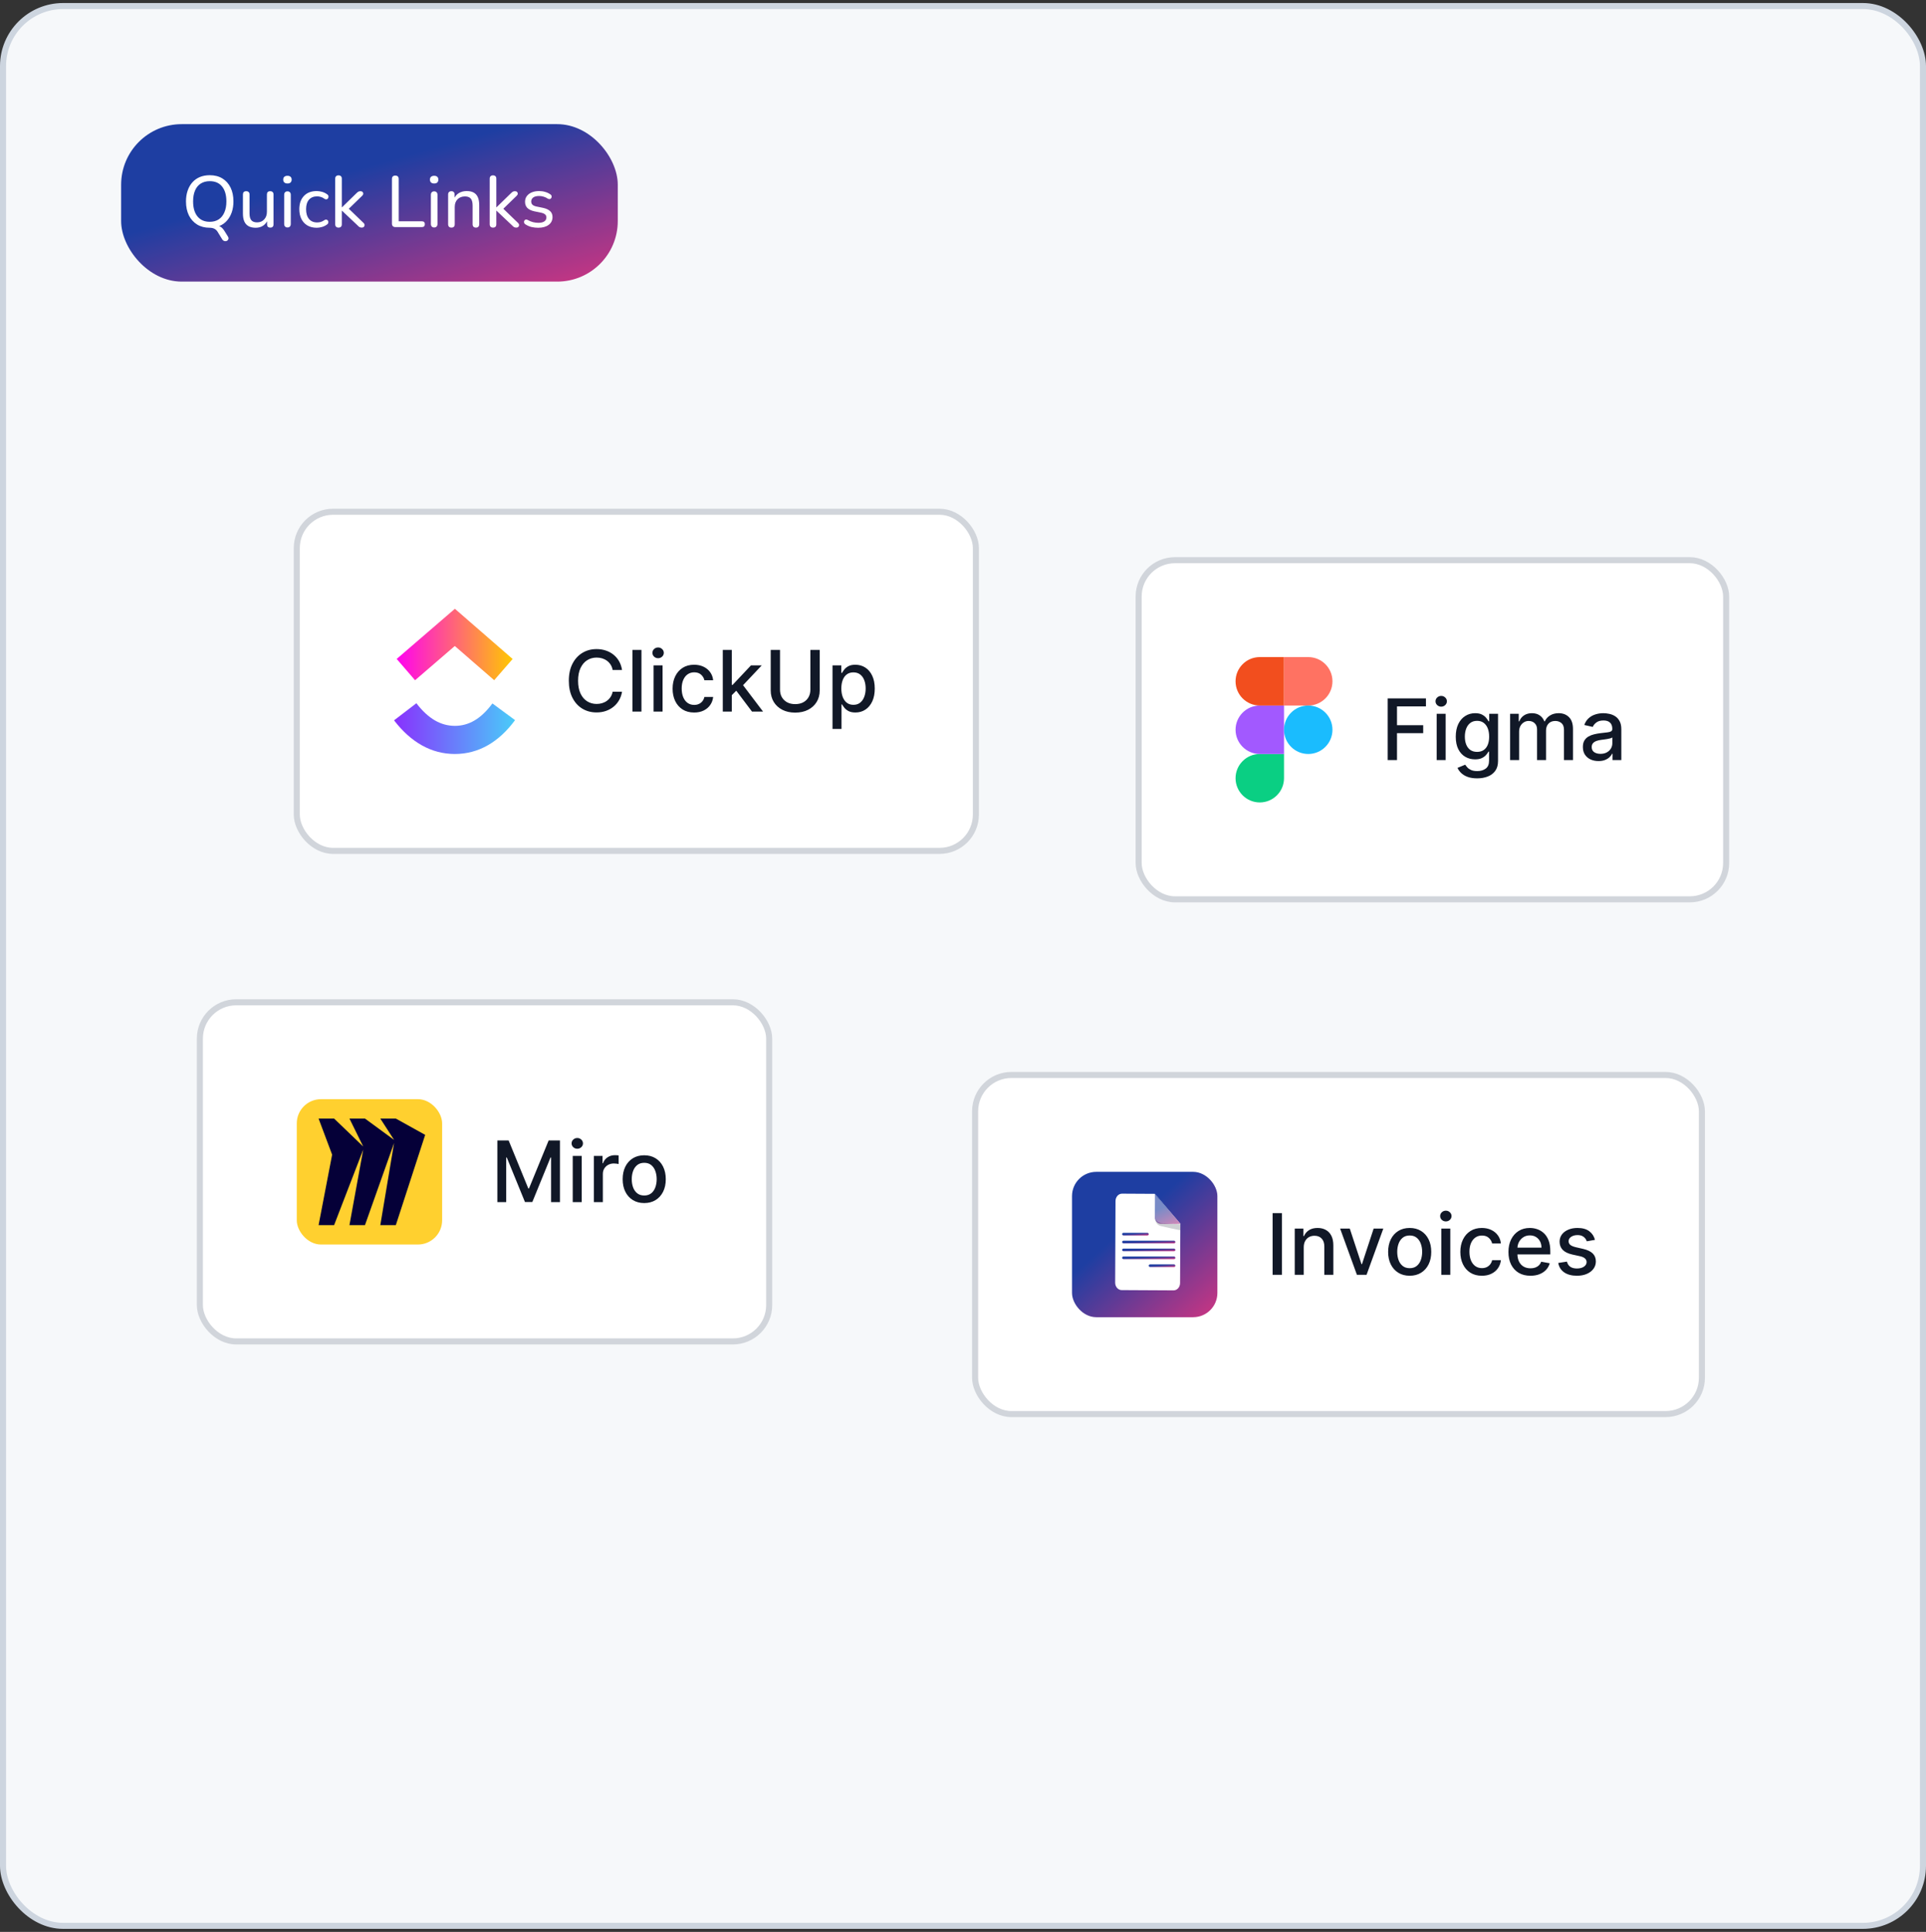 <svg width="318" height="319" viewBox="0 0 318 319" fill="none" xmlns="http://www.w3.org/2000/svg">
<rect x="0" y="0" width="318" height="319" fill="#333333" stroke="none"/>
<rect x="0.5" y="1" width="317" height="317" rx="9.918" fill="#F6F8FA" stroke="#CDD5DF"/>
<rect x="49" y="84.5" width="112.129" height="56" rx="6" fill="white"/>
<rect x="49" y="84.5" width="112.129" height="56" rx="6" stroke="#D1D5DB"/>
<g clip-path="url(#clip0_4126_46429)">
<path d="M65.062 118.944L68.749 116.12C70.707 118.677 72.788 119.855 75.105 119.855C77.409 119.855 79.431 118.69 81.301 116.154L85.041 118.91C82.342 122.568 78.988 124.5 75.105 124.5C71.234 124.5 67.847 122.58 65.062 118.944Z" fill="url(#paint0_linear_4126_46429)"/>
<path d="M75.092 106.669L68.53 112.323L65.497 108.806L75.106 100.525L84.64 108.812L81.593 112.317L75.092 106.669Z" fill="url(#paint1_linear_4126_46429)"/>
</g>
<path d="M102.704 110.629H101.153C101.094 110.298 100.982 110.006 100.82 109.754C100.658 109.502 100.459 109.289 100.223 109.113C99.988 108.937 99.725 108.805 99.433 108.715C99.145 108.626 98.838 108.581 98.513 108.581C97.927 108.581 97.401 108.728 96.937 109.023C96.477 109.318 96.112 109.751 95.844 110.321C95.578 110.891 95.446 111.587 95.446 112.409C95.446 113.238 95.578 113.937 95.844 114.507C96.112 115.077 96.478 115.508 96.942 115.8C97.406 116.091 97.928 116.237 98.508 116.237C98.83 116.237 99.135 116.194 99.423 116.108C99.715 116.018 99.978 115.888 100.214 115.715C100.449 115.543 100.648 115.332 100.81 115.084C100.976 114.832 101.09 114.544 101.153 114.219L102.704 114.224C102.621 114.724 102.461 115.185 102.222 115.606C101.987 116.023 101.683 116.385 101.312 116.69C100.944 116.991 100.523 117.225 100.049 117.391C99.576 117.556 99.058 117.639 98.498 117.639C97.617 117.639 96.831 117.43 96.142 117.013C95.452 116.592 94.909 115.99 94.511 115.208C94.117 114.426 93.919 113.493 93.919 112.409C93.919 111.322 94.118 110.389 94.516 109.61C94.914 108.828 95.457 108.228 96.147 107.81C96.836 107.389 97.62 107.179 98.498 107.179C99.039 107.179 99.542 107.257 100.01 107.413C100.48 107.565 100.903 107.79 101.277 108.089C101.652 108.384 101.962 108.745 102.207 109.173C102.452 109.597 102.618 110.082 102.704 110.629ZM105.91 107.318V117.5H104.423V107.318H105.91ZM107.91 117.5V109.864H109.396V117.5H107.91ZM108.66 108.685C108.402 108.685 108.18 108.599 107.994 108.427C107.812 108.251 107.721 108.042 107.721 107.8C107.721 107.555 107.812 107.346 107.994 107.174C108.18 106.998 108.402 106.911 108.66 106.911C108.919 106.911 109.139 106.998 109.322 107.174C109.507 107.346 109.6 107.555 109.6 107.8C109.6 108.042 109.507 108.251 109.322 108.427C109.139 108.599 108.919 108.685 108.66 108.685ZM114.613 117.654C113.873 117.654 113.237 117.487 112.703 117.152C112.173 116.814 111.765 116.348 111.48 115.755C111.195 115.162 111.053 114.482 111.053 113.717C111.053 112.941 111.199 112.257 111.49 111.663C111.782 111.067 112.193 110.601 112.723 110.266C113.254 109.932 113.878 109.764 114.598 109.764C115.178 109.764 115.695 109.872 116.149 110.087C116.603 110.299 116.969 110.598 117.247 110.982C117.529 111.367 117.697 111.816 117.75 112.33H116.303C116.223 111.972 116.041 111.663 115.756 111.405C115.474 111.146 115.096 111.017 114.622 111.017C114.208 111.017 113.845 111.126 113.534 111.345C113.225 111.561 112.985 111.869 112.813 112.27C112.64 112.668 112.554 113.138 112.554 113.682C112.554 114.239 112.639 114.719 112.808 115.124C112.977 115.528 113.215 115.841 113.524 116.063C113.835 116.285 114.202 116.396 114.622 116.396C114.904 116.396 115.159 116.345 115.388 116.242C115.62 116.136 115.814 115.985 115.97 115.79C116.129 115.594 116.24 115.359 116.303 115.084H117.75C117.697 115.578 117.536 116.018 117.267 116.406C116.999 116.794 116.639 117.099 116.189 117.321C115.741 117.543 115.216 117.654 114.613 117.654ZM120.706 114.91L120.697 113.095H120.955L123.998 109.864H125.777L122.307 113.543H122.074L120.706 114.91ZM119.339 117.5V107.318H120.826V117.5H119.339ZM124.162 117.5L121.427 113.871L122.451 112.832L125.986 117.5H124.162ZM133.799 107.318H135.34V114.015C135.34 114.728 135.173 115.359 134.838 115.909C134.503 116.456 134.033 116.887 133.426 117.202C132.82 117.513 132.109 117.669 131.293 117.669C130.481 117.669 129.772 117.513 129.166 117.202C128.559 116.887 128.088 116.456 127.754 115.909C127.419 115.359 127.252 114.728 127.252 114.015V107.318H128.788V113.891C128.788 114.351 128.889 114.761 129.091 115.119C129.297 115.477 129.587 115.758 129.961 115.964C130.336 116.166 130.78 116.267 131.293 116.267C131.81 116.267 132.256 116.166 132.631 115.964C133.009 115.758 133.297 115.477 133.496 115.119C133.698 114.761 133.799 114.351 133.799 113.891V107.318ZM137.454 120.364V109.864H138.906V111.102H139.03C139.117 110.942 139.241 110.759 139.403 110.55C139.566 110.341 139.791 110.159 140.079 110.003C140.368 109.844 140.749 109.764 141.223 109.764C141.839 109.764 142.39 109.92 142.874 110.232C143.357 110.543 143.737 110.992 144.012 111.579C144.29 112.165 144.43 112.871 144.43 113.697C144.43 114.522 144.292 115.23 144.017 115.82C143.742 116.406 143.364 116.859 142.883 117.177C142.403 117.492 141.854 117.649 141.238 117.649C140.774 117.649 140.394 117.571 140.099 117.415C139.808 117.26 139.579 117.077 139.413 116.869C139.248 116.66 139.12 116.474 139.03 116.312H138.941V120.364H137.454ZM138.911 113.682C138.911 114.219 138.989 114.689 139.145 115.094C139.301 115.498 139.526 115.815 139.821 116.043C140.116 116.269 140.477 116.381 140.905 116.381C141.349 116.381 141.72 116.264 142.018 116.028C142.317 115.79 142.542 115.467 142.695 115.059C142.85 114.651 142.928 114.192 142.928 113.682C142.928 113.178 142.852 112.726 142.7 112.325C142.55 111.924 142.325 111.607 142.023 111.375C141.725 111.143 141.352 111.027 140.905 111.027C140.474 111.027 140.109 111.138 139.811 111.36C139.516 111.582 139.292 111.892 139.14 112.29C138.987 112.687 138.911 113.152 138.911 113.682Z" fill="#111827"/>
<rect x="188" y="92.5" width="97.003" height="56" rx="6" fill="white"/>
<rect x="188" y="92.5" width="97.003" height="56" rx="6" stroke="#D1D5DB"/>
<g clip-path="url(#clip1_4126_46429)">
<path d="M208.002 132.5C210.21 132.5 212.002 130.708 212.002 128.5V124.5H208.002C205.794 124.5 204.002 126.292 204.002 128.5C204.002 130.708 205.794 132.5 208.002 132.5Z" fill="#0ACF83"/>
<path d="M204.002 120.5C204.002 118.292 205.794 116.5 208.002 116.5H212.002V124.5H208.002C205.794 124.5 204.002 122.708 204.002 120.5Z" fill="#A259FF"/>
<path d="M204.002 112.5C204.002 110.292 205.794 108.5 208.002 108.5H212.002V116.5H208.002C205.794 116.5 204.002 114.708 204.002 112.5Z" fill="#F24E1E"/>
<path d="M212.002 108.5H216.002C218.21 108.5 220.002 110.292 220.002 112.5C220.002 114.708 218.21 116.5 216.002 116.5H212.002V108.5Z" fill="#FF7262"/>
<path d="M220.002 120.5C220.002 122.708 218.21 124.5 216.002 124.5C213.794 124.5 212.002 122.708 212.002 120.5C212.002 118.292 213.794 116.5 216.002 116.5C218.21 116.5 220.002 118.292 220.002 120.5Z" fill="#1ABCFE"/>
</g>
<path d="M229.122 125.5V115.318H235.436V116.641H230.658V119.743H234.983V121.06H230.658V125.5H229.122ZM237.206 125.5V117.864H238.692V125.5H237.206ZM237.956 116.685C237.698 116.685 237.476 116.599 237.29 116.427C237.108 116.251 237.017 116.042 237.017 115.8C237.017 115.555 237.108 115.346 237.29 115.174C237.476 114.998 237.698 114.911 237.956 114.911C238.215 114.911 238.435 114.998 238.618 115.174C238.803 115.346 238.896 115.555 238.896 115.8C238.896 116.042 238.803 116.251 238.618 116.427C238.435 116.599 238.215 116.685 237.956 116.685ZM243.894 128.523C243.287 128.523 242.765 128.443 242.328 128.284C241.893 128.125 241.539 127.915 241.264 127.653C240.989 127.391 240.783 127.104 240.647 126.793L241.925 126.266C242.014 126.411 242.134 126.566 242.283 126.728C242.435 126.894 242.641 127.035 242.899 127.151C243.161 127.267 243.498 127.325 243.909 127.325C244.472 127.325 244.938 127.187 245.306 126.912C245.673 126.64 245.857 126.206 245.857 125.609V124.108H245.763C245.673 124.27 245.544 124.451 245.375 124.65C245.209 124.849 244.981 125.021 244.689 125.167C244.397 125.313 244.018 125.386 243.551 125.386C242.947 125.386 242.404 125.245 241.92 124.963C241.439 124.678 241.058 124.259 240.776 123.705C240.498 123.148 240.359 122.464 240.359 121.652C240.359 120.84 240.496 120.144 240.771 119.564C241.05 118.984 241.431 118.54 241.915 118.232C242.399 117.92 242.947 117.764 243.561 117.764C244.035 117.764 244.417 117.844 244.709 118.003C245.001 118.159 245.228 118.341 245.39 118.55C245.556 118.759 245.683 118.942 245.773 119.102H245.882V117.864H247.339V125.669C247.339 126.325 247.187 126.864 246.882 127.285C246.577 127.706 246.164 128.017 245.644 128.219C245.127 128.422 244.543 128.523 243.894 128.523ZM243.879 124.153C244.306 124.153 244.668 124.053 244.963 123.854C245.261 123.652 245.486 123.364 245.639 122.989C245.794 122.612 245.872 122.159 245.872 121.632C245.872 121.118 245.796 120.666 245.644 120.275C245.491 119.884 245.267 119.579 244.972 119.36C244.678 119.138 244.313 119.027 243.879 119.027C243.431 119.027 243.058 119.143 242.76 119.375C242.462 119.604 242.236 119.915 242.084 120.31C241.935 120.704 241.86 121.145 241.86 121.632C241.86 122.133 241.937 122.572 242.089 122.95C242.241 123.327 242.467 123.622 242.765 123.835C243.067 124.047 243.438 124.153 243.879 124.153ZM249.333 125.5V117.864H250.759V119.107H250.854C251.013 118.686 251.273 118.357 251.634 118.122C251.996 117.884 252.428 117.764 252.932 117.764C253.442 117.764 253.87 117.884 254.215 118.122C254.563 118.361 254.82 118.689 254.985 119.107H255.065C255.247 118.699 255.537 118.374 255.935 118.132C256.333 117.887 256.807 117.764 257.357 117.764C258.049 117.764 258.615 117.981 259.052 118.415C259.493 118.85 259.713 119.504 259.713 120.379V125.5H258.227V120.518C258.227 120.001 258.086 119.627 257.804 119.395C257.522 119.163 257.186 119.047 256.795 119.047C256.311 119.047 255.935 119.196 255.666 119.494C255.398 119.789 255.264 120.169 255.264 120.633V125.5H253.782V120.424C253.782 120.01 253.653 119.677 253.394 119.425C253.136 119.173 252.799 119.047 252.385 119.047C252.103 119.047 251.843 119.121 251.605 119.271C251.369 119.416 251.179 119.62 251.033 119.882C250.89 120.144 250.819 120.447 250.819 120.792V125.5H249.333ZM263.928 125.669C263.444 125.669 263.007 125.58 262.615 125.401C262.224 125.218 261.914 124.955 261.686 124.61C261.46 124.265 261.348 123.843 261.348 123.342C261.348 122.911 261.431 122.557 261.596 122.278C261.762 122 261.986 121.78 262.267 121.617C262.549 121.455 262.864 121.332 263.212 121.249C263.56 121.166 263.915 121.103 264.276 121.06C264.733 121.007 265.105 120.964 265.39 120.931C265.675 120.895 265.882 120.837 266.011 120.757C266.14 120.678 266.205 120.548 266.205 120.369V120.335C266.205 119.9 266.082 119.564 265.837 119.325C265.595 119.087 265.234 118.967 264.753 118.967C264.253 118.967 263.858 119.078 263.57 119.3C263.285 119.519 263.088 119.763 262.978 120.031L261.581 119.713C261.747 119.249 261.989 118.875 262.307 118.589C262.629 118.301 262.998 118.092 263.416 117.963C263.833 117.83 264.273 117.764 264.733 117.764C265.038 117.764 265.361 117.801 265.703 117.874C266.047 117.943 266.369 118.072 266.667 118.261C266.969 118.45 267.216 118.72 267.408 119.072C267.6 119.42 267.696 119.872 267.696 120.429V125.5H266.245V124.456H266.185C266.089 124.648 265.945 124.837 265.752 125.023C265.56 125.208 265.313 125.362 265.012 125.485C264.71 125.608 264.349 125.669 263.928 125.669ZM264.251 124.476C264.662 124.476 265.013 124.395 265.305 124.232C265.6 124.07 265.824 123.858 265.976 123.596C266.132 123.331 266.21 123.047 266.21 122.746V121.761C266.157 121.814 266.054 121.864 265.902 121.911C265.752 121.954 265.582 121.992 265.39 122.025C265.197 122.055 265.01 122.083 264.828 122.109C264.645 122.133 264.493 122.152 264.37 122.169C264.082 122.205 263.819 122.267 263.58 122.353C263.345 122.439 263.156 122.563 263.013 122.726C262.874 122.885 262.804 123.097 262.804 123.362C262.804 123.73 262.94 124.009 263.212 124.197C263.484 124.383 263.83 124.476 264.251 124.476Z" fill="#111827"/>
<rect x="33" y="165.5" width="94" height="56" rx="6" fill="white"/>
<rect x="33" y="165.5" width="94" height="56" rx="6" stroke="#D1D5DB"/>
<g clip-path="url(#clip2_4126_46429)">
<path d="M49 181.5H73V205.5H49V181.5Z" fill="#FFD02F"/>
<path d="M65.354 184.7H62.792L65.067 188.225L60.258 184.7H57.696L59.971 189.319L55.162 184.7H52.6L54.837 190.663L52.6 202.3H55.162L59.971 189.823L57.696 202.3H60.258L65.067 188.729L62.792 202.3H65.354L70.2 187.393L65.354 184.7Z" fill="#050038"/>
</g>
<path d="M82.119 188.318H83.983L87.224 196.233H87.344L90.585 188.318H92.45V198.5H90.988V191.132H90.894L87.891 198.485H86.678L83.675 191.127H83.58V198.5H82.119V188.318ZM94.564 198.5V190.864H96.05V198.5H94.564ZM95.314 189.685C95.056 189.685 94.834 189.599 94.648 189.427C94.466 189.251 94.375 189.042 94.375 188.8C94.375 188.555 94.466 188.346 94.648 188.174C94.834 187.998 95.056 187.911 95.314 187.911C95.573 187.911 95.793 187.998 95.976 188.174C96.161 188.346 96.254 188.555 96.254 188.8C96.254 189.042 96.161 189.251 95.976 189.427C95.793 189.599 95.573 189.685 95.314 189.685ZM98.05 198.5V190.864H99.487V192.077H99.566C99.706 191.666 99.951 191.343 100.302 191.107C100.657 190.869 101.058 190.749 101.505 190.749C101.598 190.749 101.708 190.753 101.833 190.759C101.963 190.766 102.064 190.774 102.137 190.784V192.206C102.077 192.189 101.971 192.171 101.819 192.151C101.666 192.128 101.514 192.116 101.361 192.116C101.01 192.116 100.697 192.191 100.422 192.34C100.15 192.486 99.934 192.69 99.775 192.952C99.616 193.21 99.537 193.505 99.537 193.837V198.5H98.05ZM106.366 198.654C105.65 198.654 105.026 198.49 104.492 198.162C103.958 197.834 103.544 197.375 103.249 196.785C102.954 196.195 102.807 195.505 102.807 194.717C102.807 193.924 102.954 193.232 103.249 192.638C103.544 192.045 103.958 191.585 104.492 191.256C105.026 190.928 105.65 190.764 106.366 190.764C107.082 190.764 107.707 190.928 108.241 191.256C108.774 191.585 109.189 192.045 109.483 192.638C109.778 193.232 109.926 193.924 109.926 194.717C109.926 195.505 109.778 196.195 109.483 196.785C109.189 197.375 108.774 197.834 108.241 198.162C107.707 198.49 107.082 198.654 106.366 198.654ZM106.371 197.406C106.835 197.406 107.22 197.284 107.525 197.038C107.83 196.793 108.055 196.467 108.201 196.059C108.35 195.651 108.425 195.202 108.425 194.712C108.425 194.224 108.35 193.777 108.201 193.369C108.055 192.958 107.83 192.629 107.525 192.38C107.22 192.131 106.835 192.007 106.371 192.007C105.904 192.007 105.516 192.131 105.208 192.38C104.903 192.629 104.676 192.958 104.527 193.369C104.381 193.777 104.308 194.224 104.308 194.712C104.308 195.202 104.381 195.651 104.527 196.059C104.676 196.467 104.903 196.793 105.208 197.038C105.516 197.284 105.904 197.406 106.371 197.406Z" fill="#111827"/>
<rect x="161" y="177.5" width="120" height="56" rx="6" fill="white"/>
<rect x="161" y="177.5" width="120" height="56" rx="6" stroke="#D1D5DB"/>
<rect x="177" y="193.5" width="24" height="24" rx="4" fill="url(#paint2_linear_4126_46429)"/>
<path d="M193.767 213.07L185.192 213.024C184.907 213.022 184.635 212.892 184.435 212.662C184.235 212.433 184.123 212.122 184.124 211.799L184.181 198.316C184.183 197.992 184.298 197.683 184.5 197.455C184.702 197.228 184.975 197.1 185.259 197.101L190.696 197.131L194.887 202.079L194.842 211.857C194.841 212.18 194.727 212.489 194.525 212.717C194.324 212.944 194.051 213.071 193.767 213.07Z" fill="white"/>
<path d="M190.695 197.131L190.676 200.924C190.675 201.224 190.779 201.513 190.965 201.727C191.151 201.941 191.404 202.062 191.669 202.063L194.886 202.079L190.695 197.131Z" fill="url(#paint3_linear_4126_46429)"/>
<g opacity="0.2">
<path d="M190.707 201.24C190.713 201.512 190.805 201.778 190.969 201.995C191.132 202.211 191.357 202.365 191.605 202.431C191.64 202.443 191.675 202.453 191.71 202.461C192.131 202.559 194.9 203.19 194.9 203.121C194.901 203.052 194.887 202.151 194.887 202.151L191.673 202.035C191.673 202.035 190.87 201.974 190.707 201.24Z" fill="#111827"/>
</g>
<g opacity="0.4">
<path d="M190.623 197.131L190.673 200.833C190.677 201.126 190.787 201.412 190.979 201.627C191.171 201.842 191.429 201.968 191.696 201.979L194.945 202.105L190.623 197.131Z" fill="white"/>
</g>
<rect x="185.273" y="203.567" width="4.396" height="0.434" rx="0.217" fill="url(#paint4_linear_4126_46429)"/>
<rect x="185.273" y="204.87" width="8.793" height="0.434" rx="0.217" fill="url(#paint5_linear_4126_46429)"/>
<rect x="185.273" y="206.173" width="8.793" height="0.434" rx="0.217" fill="url(#paint6_linear_4126_46429)"/>
<rect x="185.273" y="207.476" width="8.793" height="0.434" rx="0.217" fill="url(#paint7_linear_4126_46429)"/>
<rect x="189.668" y="208.779" width="4.396" height="0.434" rx="0.217" fill="url(#paint8_linear_4126_46429)"/>
<path d="M211.655 200.318V210.5H210.119V200.318H211.655ZM215.259 205.966V210.5H213.773V202.864H215.2V204.107H215.294C215.47 203.702 215.745 203.377 216.119 203.132C216.497 202.887 216.973 202.764 217.546 202.764C218.067 202.764 218.522 202.874 218.913 203.092C219.304 203.308 219.608 203.629 219.823 204.057C220.039 204.484 220.146 205.013 220.146 205.643V210.5H218.66V205.822C218.66 205.268 218.516 204.836 218.227 204.524C217.939 204.209 217.543 204.052 217.039 204.052C216.694 204.052 216.388 204.126 216.119 204.276C215.854 204.425 215.644 204.643 215.488 204.932C215.335 205.217 215.259 205.562 215.259 205.966ZM228.399 202.864L225.63 210.5H224.039L221.265 202.864H222.861L224.795 208.74H224.874L226.803 202.864H228.399ZM232.753 210.654C232.037 210.654 231.412 210.49 230.879 210.162C230.345 209.834 229.931 209.375 229.636 208.785C229.341 208.195 229.193 207.505 229.193 206.717C229.193 205.924 229.341 205.232 229.636 204.638C229.931 204.045 230.345 203.585 230.879 203.256C231.412 202.928 232.037 202.764 232.753 202.764C233.469 202.764 234.094 202.928 234.627 203.256C235.161 203.585 235.575 204.045 235.87 204.638C236.165 205.232 236.313 205.924 236.313 206.717C236.313 207.505 236.165 208.195 235.87 208.785C235.575 209.375 235.161 209.834 234.627 210.162C234.094 210.49 233.469 210.654 232.753 210.654ZM232.758 209.406C233.222 209.406 233.606 209.284 233.911 209.038C234.216 208.793 234.442 208.467 234.588 208.059C234.737 207.651 234.811 207.202 234.811 206.712C234.811 206.224 234.737 205.777 234.588 205.369C234.442 204.958 234.216 204.629 233.911 204.38C233.606 204.131 233.222 204.007 232.758 204.007C232.291 204.007 231.903 204.131 231.595 204.38C231.29 204.629 231.063 204.958 230.914 205.369C230.768 205.777 230.695 206.224 230.695 206.712C230.695 207.202 230.768 207.651 230.914 208.059C231.063 208.467 231.29 208.793 231.595 209.038C231.903 209.284 232.291 209.406 232.758 209.406ZM237.972 210.5V202.864H239.458V210.5H237.972ZM238.723 201.685C238.464 201.685 238.242 201.599 238.056 201.427C237.874 201.251 237.783 201.042 237.783 200.8C237.783 200.555 237.874 200.346 238.056 200.174C238.242 199.998 238.464 199.911 238.723 199.911C238.981 199.911 239.202 199.998 239.384 200.174C239.569 200.346 239.662 200.555 239.662 200.8C239.662 201.042 239.569 201.251 239.384 201.427C239.202 201.599 238.981 201.685 238.723 201.685ZM244.675 210.654C243.936 210.654 243.299 210.487 242.766 210.152C242.235 209.814 241.828 209.348 241.543 208.755C241.258 208.162 241.115 207.482 241.115 206.717C241.115 205.941 241.261 205.257 241.553 204.663C241.844 204.067 242.255 203.601 242.786 203.266C243.316 202.932 243.941 202.764 244.66 202.764C245.24 202.764 245.757 202.872 246.211 203.087C246.665 203.299 247.031 203.598 247.31 203.982C247.592 204.367 247.759 204.816 247.812 205.33H246.365C246.286 204.972 246.103 204.663 245.818 204.405C245.537 204.146 245.159 204.017 244.685 204.017C244.271 204.017 243.908 204.126 243.596 204.345C243.288 204.561 243.048 204.869 242.875 205.27C242.703 205.668 242.617 206.138 242.617 206.682C242.617 207.239 242.701 207.719 242.87 208.124C243.039 208.528 243.278 208.841 243.586 209.063C243.898 209.285 244.264 209.396 244.685 209.396C244.967 209.396 245.222 209.345 245.45 209.242C245.682 209.136 245.876 208.985 246.032 208.79C246.191 208.594 246.302 208.359 246.365 208.084H247.812C247.759 208.578 247.598 209.018 247.33 209.406C247.061 209.794 246.702 210.099 246.251 210.321C245.803 210.543 245.278 210.654 244.675 210.654ZM252.693 210.654C251.94 210.654 251.292 210.493 250.749 210.172C250.209 209.847 249.791 209.391 249.496 208.805C249.204 208.215 249.059 207.524 249.059 206.732C249.059 205.949 249.204 205.26 249.496 204.663C249.791 204.067 250.202 203.601 250.729 203.266C251.259 202.932 251.879 202.764 252.588 202.764C253.019 202.764 253.437 202.835 253.841 202.978C254.246 203.121 254.609 203.344 254.93 203.649C255.252 203.954 255.505 204.35 255.691 204.837C255.876 205.321 255.969 205.91 255.969 206.602V207.129H249.899V206.016H254.512C254.512 205.625 254.433 205.278 254.274 204.977C254.115 204.672 253.891 204.431 253.603 204.256C253.318 204.08 252.983 203.992 252.598 203.992C252.181 203.992 251.816 204.095 251.505 204.3C251.196 204.503 250.958 204.768 250.789 205.096C250.623 205.421 250.54 205.774 250.54 206.155V207.025C250.54 207.535 250.63 207.969 250.809 208.327C250.991 208.685 251.244 208.959 251.569 209.148C251.894 209.333 252.274 209.426 252.708 209.426C252.989 209.426 253.246 209.386 253.478 209.307C253.71 209.224 253.911 209.101 254.08 208.939C254.249 208.777 254.378 208.576 254.468 208.337L255.875 208.591C255.762 209.005 255.56 209.368 255.268 209.68C254.98 209.988 254.617 210.228 254.179 210.401C253.745 210.57 253.25 210.654 252.693 210.654ZM263.341 204.728L261.993 204.967C261.937 204.794 261.848 204.63 261.725 204.474C261.606 204.319 261.443 204.191 261.238 204.092C261.032 203.992 260.775 203.942 260.467 203.942C260.046 203.942 259.695 204.037 259.413 204.226C259.131 204.411 258.991 204.652 258.991 204.947C258.991 205.202 259.085 205.407 259.274 205.563C259.463 205.719 259.768 205.847 260.189 205.946L261.402 206.224C262.104 206.387 262.628 206.637 262.973 206.975C263.318 207.313 263.49 207.752 263.49 208.293C263.49 208.75 263.357 209.158 263.092 209.516C262.83 209.87 262.464 210.149 261.993 210.351C261.526 210.553 260.984 210.654 260.368 210.654C259.513 210.654 258.815 210.472 258.275 210.107C257.734 209.739 257.403 209.217 257.28 208.541L258.717 208.322C258.807 208.697 258.991 208.98 259.269 209.173C259.547 209.362 259.91 209.456 260.358 209.456C260.845 209.456 261.234 209.355 261.526 209.153C261.818 208.947 261.964 208.697 261.964 208.402C261.964 208.163 261.874 207.963 261.695 207.8C261.519 207.638 261.249 207.515 260.885 207.433L259.592 207.149C258.88 206.987 258.353 206.728 258.011 206.374C257.673 206.019 257.504 205.57 257.504 205.026C257.504 204.576 257.63 204.181 257.882 203.843C258.134 203.505 258.482 203.241 258.926 203.053C259.37 202.86 259.879 202.764 260.452 202.764C261.278 202.764 261.927 202.943 262.401 203.301C262.875 203.656 263.188 204.131 263.341 204.728Z" fill="#111827"/>
<rect x="20" y="20.5" width="82" height="26" rx="10" fill="url(#paint9_linear_4126_46429)"/>
<path d="M37.62 39.036C37.708 39.172 37.744 39.292 37.728 39.396C37.712 39.508 37.668 39.6 37.596 39.672C37.524 39.752 37.432 39.8 37.32 39.816C37.208 39.84 37.096 39.828 36.984 39.78C36.872 39.74 36.776 39.656 36.696 39.528L35.916 38.256C35.788 38.048 35.616 37.888 35.4 37.776C35.184 37.664 34.924 37.608 34.62 37.608L35.52 37.236C35.896 37.236 36.192 37.304 36.408 37.44C36.632 37.568 36.852 37.804 37.068 38.148L37.62 39.036ZM34.632 37.608C33.832 37.608 33.14 37.432 32.556 37.08C31.972 36.72 31.516 36.216 31.188 35.568C30.868 34.912 30.708 34.144 30.708 33.264C30.708 32.6 30.8 32.004 30.984 31.476C31.168 30.94 31.428 30.484 31.764 30.108C32.108 29.724 32.52 29.432 33 29.232C33.488 29.032 34.032 28.932 34.632 28.932C35.432 28.932 36.124 29.108 36.708 29.46C37.292 29.812 37.744 30.312 38.064 30.96C38.384 31.608 38.544 32.372 38.544 33.252C38.544 33.916 38.452 34.516 38.268 35.052C38.084 35.588 37.82 36.048 37.476 36.432C37.14 36.816 36.732 37.108 36.252 37.308C35.772 37.508 35.232 37.608 34.632 37.608ZM34.632 36.624C35.208 36.624 35.7 36.492 36.108 36.228C36.516 35.964 36.828 35.58 37.044 35.076C37.268 34.572 37.38 33.968 37.38 33.264C37.38 32.2 37.14 31.376 36.66 30.792C36.188 30.208 35.512 29.916 34.632 29.916C34.056 29.916 33.56 30.048 33.144 30.312C32.736 30.568 32.424 30.948 32.208 31.452C31.992 31.948 31.884 32.552 31.884 33.264C31.884 34.32 32.124 35.144 32.604 35.736C33.084 36.328 33.76 36.624 34.632 36.624ZM42.222 37.608C41.75 37.608 41.354 37.52 41.034 37.344C40.722 37.168 40.49 36.908 40.338 36.564C40.186 36.22 40.11 35.788 40.11 35.268V32.124C40.11 31.94 40.154 31.804 40.242 31.716C40.338 31.62 40.474 31.572 40.65 31.572C40.826 31.572 40.962 31.62 41.058 31.716C41.154 31.804 41.202 31.94 41.202 32.124V35.268C41.202 35.764 41.302 36.132 41.502 36.372C41.702 36.604 42.018 36.72 42.45 36.72C42.93 36.72 43.318 36.56 43.614 36.24C43.918 35.92 44.07 35.496 44.07 34.968V32.124C44.07 31.94 44.114 31.804 44.202 31.716C44.298 31.62 44.434 31.572 44.61 31.572C44.786 31.572 44.922 31.62 45.018 31.716C45.114 31.804 45.162 31.94 45.162 32.124V37.02C45.162 37.396 44.986 37.584 44.634 37.584C44.458 37.584 44.322 37.536 44.226 37.44C44.138 37.344 44.094 37.204 44.094 37.02V35.976L44.25 36.18C44.09 36.644 43.83 37 43.47 37.248C43.118 37.488 42.702 37.608 42.222 37.608ZM47.459 37.56C47.291 37.56 47.159 37.508 47.063 37.404C46.967 37.3 46.919 37.156 46.919 36.972V32.184C46.919 31.992 46.967 31.848 47.063 31.752C47.159 31.648 47.291 31.596 47.459 31.596C47.635 31.596 47.771 31.648 47.867 31.752C47.963 31.848 48.011 31.992 48.011 32.184V36.972C48.011 37.156 47.963 37.3 47.867 37.404C47.779 37.508 47.643 37.56 47.459 37.56ZM47.459 30.3C47.243 30.3 47.071 30.244 46.943 30.132C46.823 30.012 46.763 29.856 46.763 29.664C46.763 29.456 46.823 29.3 46.943 29.196C47.071 29.084 47.243 29.028 47.459 29.028C47.691 29.028 47.863 29.084 47.975 29.196C48.095 29.3 48.155 29.456 48.155 29.664C48.155 29.856 48.095 30.012 47.975 30.132C47.863 30.244 47.691 30.3 47.459 30.3ZM52.299 37.608C51.707 37.608 51.195 37.484 50.763 37.236C50.331 36.98 49.999 36.624 49.767 36.168C49.535 35.704 49.419 35.16 49.419 34.536C49.419 34.072 49.483 33.656 49.611 33.288C49.747 32.92 49.939 32.608 50.187 32.352C50.435 32.088 50.735 31.888 51.087 31.752C51.447 31.616 51.851 31.548 52.299 31.548C52.579 31.548 52.875 31.592 53.187 31.68C53.499 31.768 53.787 31.912 54.051 32.112C54.139 32.176 54.195 32.252 54.219 32.34C54.243 32.42 54.243 32.504 54.219 32.592C54.203 32.68 54.163 32.756 54.099 32.82C54.043 32.876 53.967 32.908 53.871 32.916C53.783 32.924 53.687 32.896 53.583 32.832C53.391 32.688 53.187 32.584 52.971 32.52C52.763 32.456 52.563 32.424 52.371 32.424C52.075 32.424 51.811 32.472 51.579 32.568C51.355 32.664 51.163 32.804 51.003 32.988C50.851 33.164 50.735 33.384 50.655 33.648C50.575 33.904 50.535 34.204 50.535 34.548C50.535 35.228 50.695 35.764 51.015 36.156C51.335 36.54 51.787 36.732 52.371 36.732C52.563 36.732 52.763 36.704 52.971 36.648C53.179 36.584 53.383 36.48 53.583 36.336C53.687 36.272 53.783 36.248 53.871 36.264C53.959 36.272 54.031 36.308 54.087 36.372C54.151 36.428 54.191 36.5 54.207 36.588C54.223 36.668 54.215 36.752 54.183 36.84C54.159 36.928 54.103 37 54.015 37.056C53.759 37.248 53.479 37.388 53.175 37.476C52.871 37.564 52.579 37.608 52.299 37.608ZM55.885 37.584C55.717 37.584 55.585 37.536 55.489 37.44C55.393 37.344 55.345 37.204 55.345 37.02V29.508C55.345 29.324 55.393 29.188 55.489 29.1C55.585 29.004 55.717 28.956 55.885 28.956C56.061 28.956 56.197 29.004 56.293 29.1C56.389 29.188 56.437 29.324 56.437 29.508V34.236H56.461L58.813 31.944C58.933 31.824 59.041 31.732 59.137 31.668C59.233 31.604 59.357 31.572 59.509 31.572C59.661 31.572 59.777 31.612 59.857 31.692C59.937 31.764 59.977 31.86 59.977 31.98C59.977 32.092 59.921 32.204 59.809 32.316L57.313 34.74V34.2L60.037 36.828C60.149 36.94 60.201 37.056 60.193 37.176C60.193 37.296 60.149 37.396 60.061 37.476C59.981 37.548 59.873 37.584 59.737 37.584C59.577 37.584 59.445 37.552 59.341 37.488C59.245 37.424 59.133 37.324 59.005 37.188L56.461 34.788H56.437V37.02C56.437 37.396 56.253 37.584 55.885 37.584ZM65.275 37.5C65.099 37.5 64.959 37.448 64.855 37.344C64.759 37.24 64.711 37.1 64.711 36.924V29.556C64.711 29.372 64.759 29.232 64.855 29.136C64.951 29.04 65.087 28.992 65.263 28.992C65.447 28.992 65.587 29.04 65.683 29.136C65.779 29.232 65.827 29.372 65.827 29.556V36.54H69.643C69.811 36.54 69.935 36.58 70.015 36.66C70.103 36.74 70.147 36.856 70.147 37.008C70.147 37.168 70.103 37.292 70.015 37.38C69.935 37.46 69.811 37.5 69.643 37.5H65.275ZM71.682 37.56C71.514 37.56 71.382 37.508 71.286 37.404C71.19 37.3 71.142 37.156 71.142 36.972V32.184C71.142 31.992 71.19 31.848 71.286 31.752C71.382 31.648 71.514 31.596 71.682 31.596C71.858 31.596 71.994 31.648 72.09 31.752C72.186 31.848 72.234 31.992 72.234 32.184V36.972C72.234 37.156 72.186 37.3 72.09 37.404C72.002 37.508 71.866 37.56 71.682 37.56ZM71.682 30.3C71.466 30.3 71.294 30.244 71.166 30.132C71.046 30.012 70.986 29.856 70.986 29.664C70.986 29.456 71.046 29.3 71.166 29.196C71.294 29.084 71.466 29.028 71.682 29.028C71.914 29.028 72.086 29.084 72.198 29.196C72.318 29.3 72.378 29.456 72.378 29.664C72.378 29.856 72.318 30.012 72.198 30.132C72.086 30.244 71.914 30.3 71.682 30.3ZM74.529 37.584C74.361 37.584 74.229 37.536 74.133 37.44C74.037 37.344 73.989 37.204 73.989 37.02V32.124C73.989 31.94 74.037 31.804 74.133 31.716C74.229 31.62 74.361 31.572 74.529 31.572C74.697 31.572 74.825 31.62 74.913 31.716C75.009 31.804 75.057 31.94 75.057 32.124V33.108L74.925 32.928C75.093 32.472 75.365 32.128 75.741 31.896C76.125 31.664 76.561 31.548 77.049 31.548C77.521 31.548 77.909 31.632 78.213 31.8C78.517 31.968 78.745 32.224 78.897 32.568C79.049 32.912 79.125 33.348 79.125 33.876V37.02C79.125 37.204 79.077 37.344 78.981 37.44C78.893 37.536 78.761 37.584 78.585 37.584C78.409 37.584 78.273 37.536 78.177 37.44C78.081 37.344 78.033 37.204 78.033 37.02V33.936C78.033 33.416 77.933 33.036 77.733 32.796C77.533 32.556 77.213 32.436 76.773 32.436C76.261 32.436 75.849 32.596 75.537 32.916C75.233 33.228 75.081 33.652 75.081 34.188V37.02C75.081 37.396 74.897 37.584 74.529 37.584ZM81.397 37.584C81.228 37.584 81.097 37.536 81.001 37.44C80.904 37.344 80.856 37.204 80.856 37.02V29.508C80.856 29.324 80.904 29.188 81.001 29.1C81.097 29.004 81.228 28.956 81.397 28.956C81.573 28.956 81.709 29.004 81.805 29.1C81.9 29.188 81.948 29.324 81.948 29.508V34.236H81.972L84.325 31.944C84.445 31.824 84.552 31.732 84.648 31.668C84.745 31.604 84.868 31.572 85.02 31.572C85.172 31.572 85.288 31.612 85.368 31.692C85.448 31.764 85.489 31.86 85.489 31.98C85.489 32.092 85.433 32.204 85.32 32.316L82.825 34.74V34.2L85.549 36.828C85.66 36.94 85.713 37.056 85.704 37.176C85.704 37.296 85.66 37.396 85.573 37.476C85.493 37.548 85.385 37.584 85.249 37.584C85.088 37.584 84.957 37.552 84.853 37.488C84.757 37.424 84.644 37.324 84.516 37.188L81.972 34.788H81.948V37.02C81.948 37.396 81.764 37.584 81.397 37.584ZM88.861 37.608C88.501 37.608 88.137 37.568 87.769 37.488C87.409 37.4 87.069 37.252 86.749 37.044C86.661 36.988 86.597 36.92 86.557 36.84C86.525 36.752 86.513 36.668 86.521 36.588C86.537 36.5 86.573 36.424 86.629 36.36C86.685 36.296 86.753 36.26 86.833 36.252C86.921 36.236 87.013 36.256 87.109 36.312C87.421 36.488 87.721 36.612 88.009 36.684C88.305 36.756 88.597 36.792 88.885 36.792C89.325 36.792 89.657 36.712 89.881 36.552C90.105 36.392 90.217 36.18 90.217 35.916C90.217 35.692 90.141 35.52 89.989 35.4C89.845 35.272 89.617 35.176 89.305 35.112L88.189 34.884C87.693 34.772 87.317 34.588 87.061 34.332C86.813 34.068 86.689 33.732 86.689 33.324C86.689 32.964 86.785 32.652 86.977 32.388C87.177 32.116 87.453 31.908 87.805 31.764C88.157 31.62 88.561 31.548 89.017 31.548C89.369 31.548 89.701 31.596 90.013 31.692C90.333 31.78 90.621 31.916 90.877 32.1C90.973 32.156 91.033 32.228 91.057 32.316C91.089 32.396 91.093 32.48 91.069 32.568C91.053 32.648 91.017 32.716 90.961 32.772C90.905 32.828 90.833 32.864 90.745 32.88C90.657 32.888 90.561 32.864 90.457 32.808C90.225 32.648 89.985 32.536 89.737 32.472C89.497 32.4 89.257 32.364 89.017 32.364C88.585 32.364 88.257 32.448 88.033 32.616C87.817 32.784 87.709 33.004 87.709 33.276C87.709 33.484 87.773 33.656 87.901 33.792C88.037 33.928 88.249 34.028 88.537 34.092L89.653 34.32C90.173 34.432 90.565 34.612 90.829 34.86C91.093 35.1 91.225 35.428 91.225 35.844C91.225 36.388 91.009 36.82 90.577 37.14C90.153 37.452 89.581 37.608 88.861 37.608Z" fill="white"/>
<defs>
<linearGradient id="paint0_linear_4126_46429" x1="65.062" y1="686.035" x2="85.041" y2="686.035" gradientUnits="userSpaceOnUse">
<stop stop-color="#8930FD"/>
<stop offset="1" stop-color="#49CCF9"/>
</linearGradient>
<linearGradient id="paint1_linear_4126_46429" x1="65.497" y1="902.955" x2="84.64" y2="902.955" gradientUnits="userSpaceOnUse">
<stop stop-color="#FF02F0"/>
<stop offset="1" stop-color="#FFC800"/>
</linearGradient>
<linearGradient id="paint2_linear_4126_46429" x1="177" y1="191.828" x2="204.262" y2="222.546" gradientUnits="userSpaceOnUse">
<stop offset="0.34" stop-color="#1E3EA2"/>
<stop offset="1" stop-color="#FF3278"/>
</linearGradient>
<linearGradient id="paint3_linear_4126_46429" x1="190.761" y1="196.822" x2="194.178" y2="204.492" gradientUnits="userSpaceOnUse">
<stop offset="0.34" stop-color="#1E3EA2"/>
<stop offset="1" stop-color="#FF3278"/>
</linearGradient>
<linearGradient id="paint4_linear_4126_46429" x1="185.273" y1="203.537" x2="185.36" y2="204.523" gradientUnits="userSpaceOnUse">
<stop offset="0.34" stop-color="#1E3EA2"/>
<stop offset="1" stop-color="#FF3278"/>
</linearGradient>
<linearGradient id="paint5_linear_4126_46429" x1="185.273" y1="204.84" x2="185.317" y2="205.832" gradientUnits="userSpaceOnUse">
<stop offset="0.34" stop-color="#1E3EA2"/>
<stop offset="1" stop-color="#FF3278"/>
</linearGradient>
<linearGradient id="paint6_linear_4126_46429" x1="185.273" y1="206.143" x2="185.317" y2="207.135" gradientUnits="userSpaceOnUse">
<stop offset="0.34" stop-color="#1E3EA2"/>
<stop offset="1" stop-color="#FF3278"/>
</linearGradient>
<linearGradient id="paint7_linear_4126_46429" x1="185.273" y1="207.445" x2="185.317" y2="208.437" gradientUnits="userSpaceOnUse">
<stop offset="0.34" stop-color="#1E3EA2"/>
<stop offset="1" stop-color="#FF3278"/>
</linearGradient>
<linearGradient id="paint8_linear_4126_46429" x1="189.668" y1="208.749" x2="189.754" y2="209.735" gradientUnits="userSpaceOnUse">
<stop offset="0.34" stop-color="#1E3EA2"/>
<stop offset="1" stop-color="#FF3278"/>
</linearGradient>
<linearGradient id="paint9_linear_4126_46429" x1="20" y1="18.689" x2="35.512" y2="73.813" gradientUnits="userSpaceOnUse">
<stop offset="0.34" stop-color="#1E3EA2"/>
<stop offset="1" stop-color="#FF3278"/>
</linearGradient>
<clipPath id="clip0_4126_46429">
<rect width="20.129" height="24" fill="white" transform="translate(65 100.5)"/>
</clipPath>
<clipPath id="clip1_4126_46429">
<rect width="16.003" height="24" fill="white" transform="translate(204 108.5)"/>
</clipPath>
<clipPath id="clip2_4126_46429">
<rect x="49" y="181.5" width="24" height="24" rx="4" fill="white"/>
</clipPath>
</defs>
</svg>
